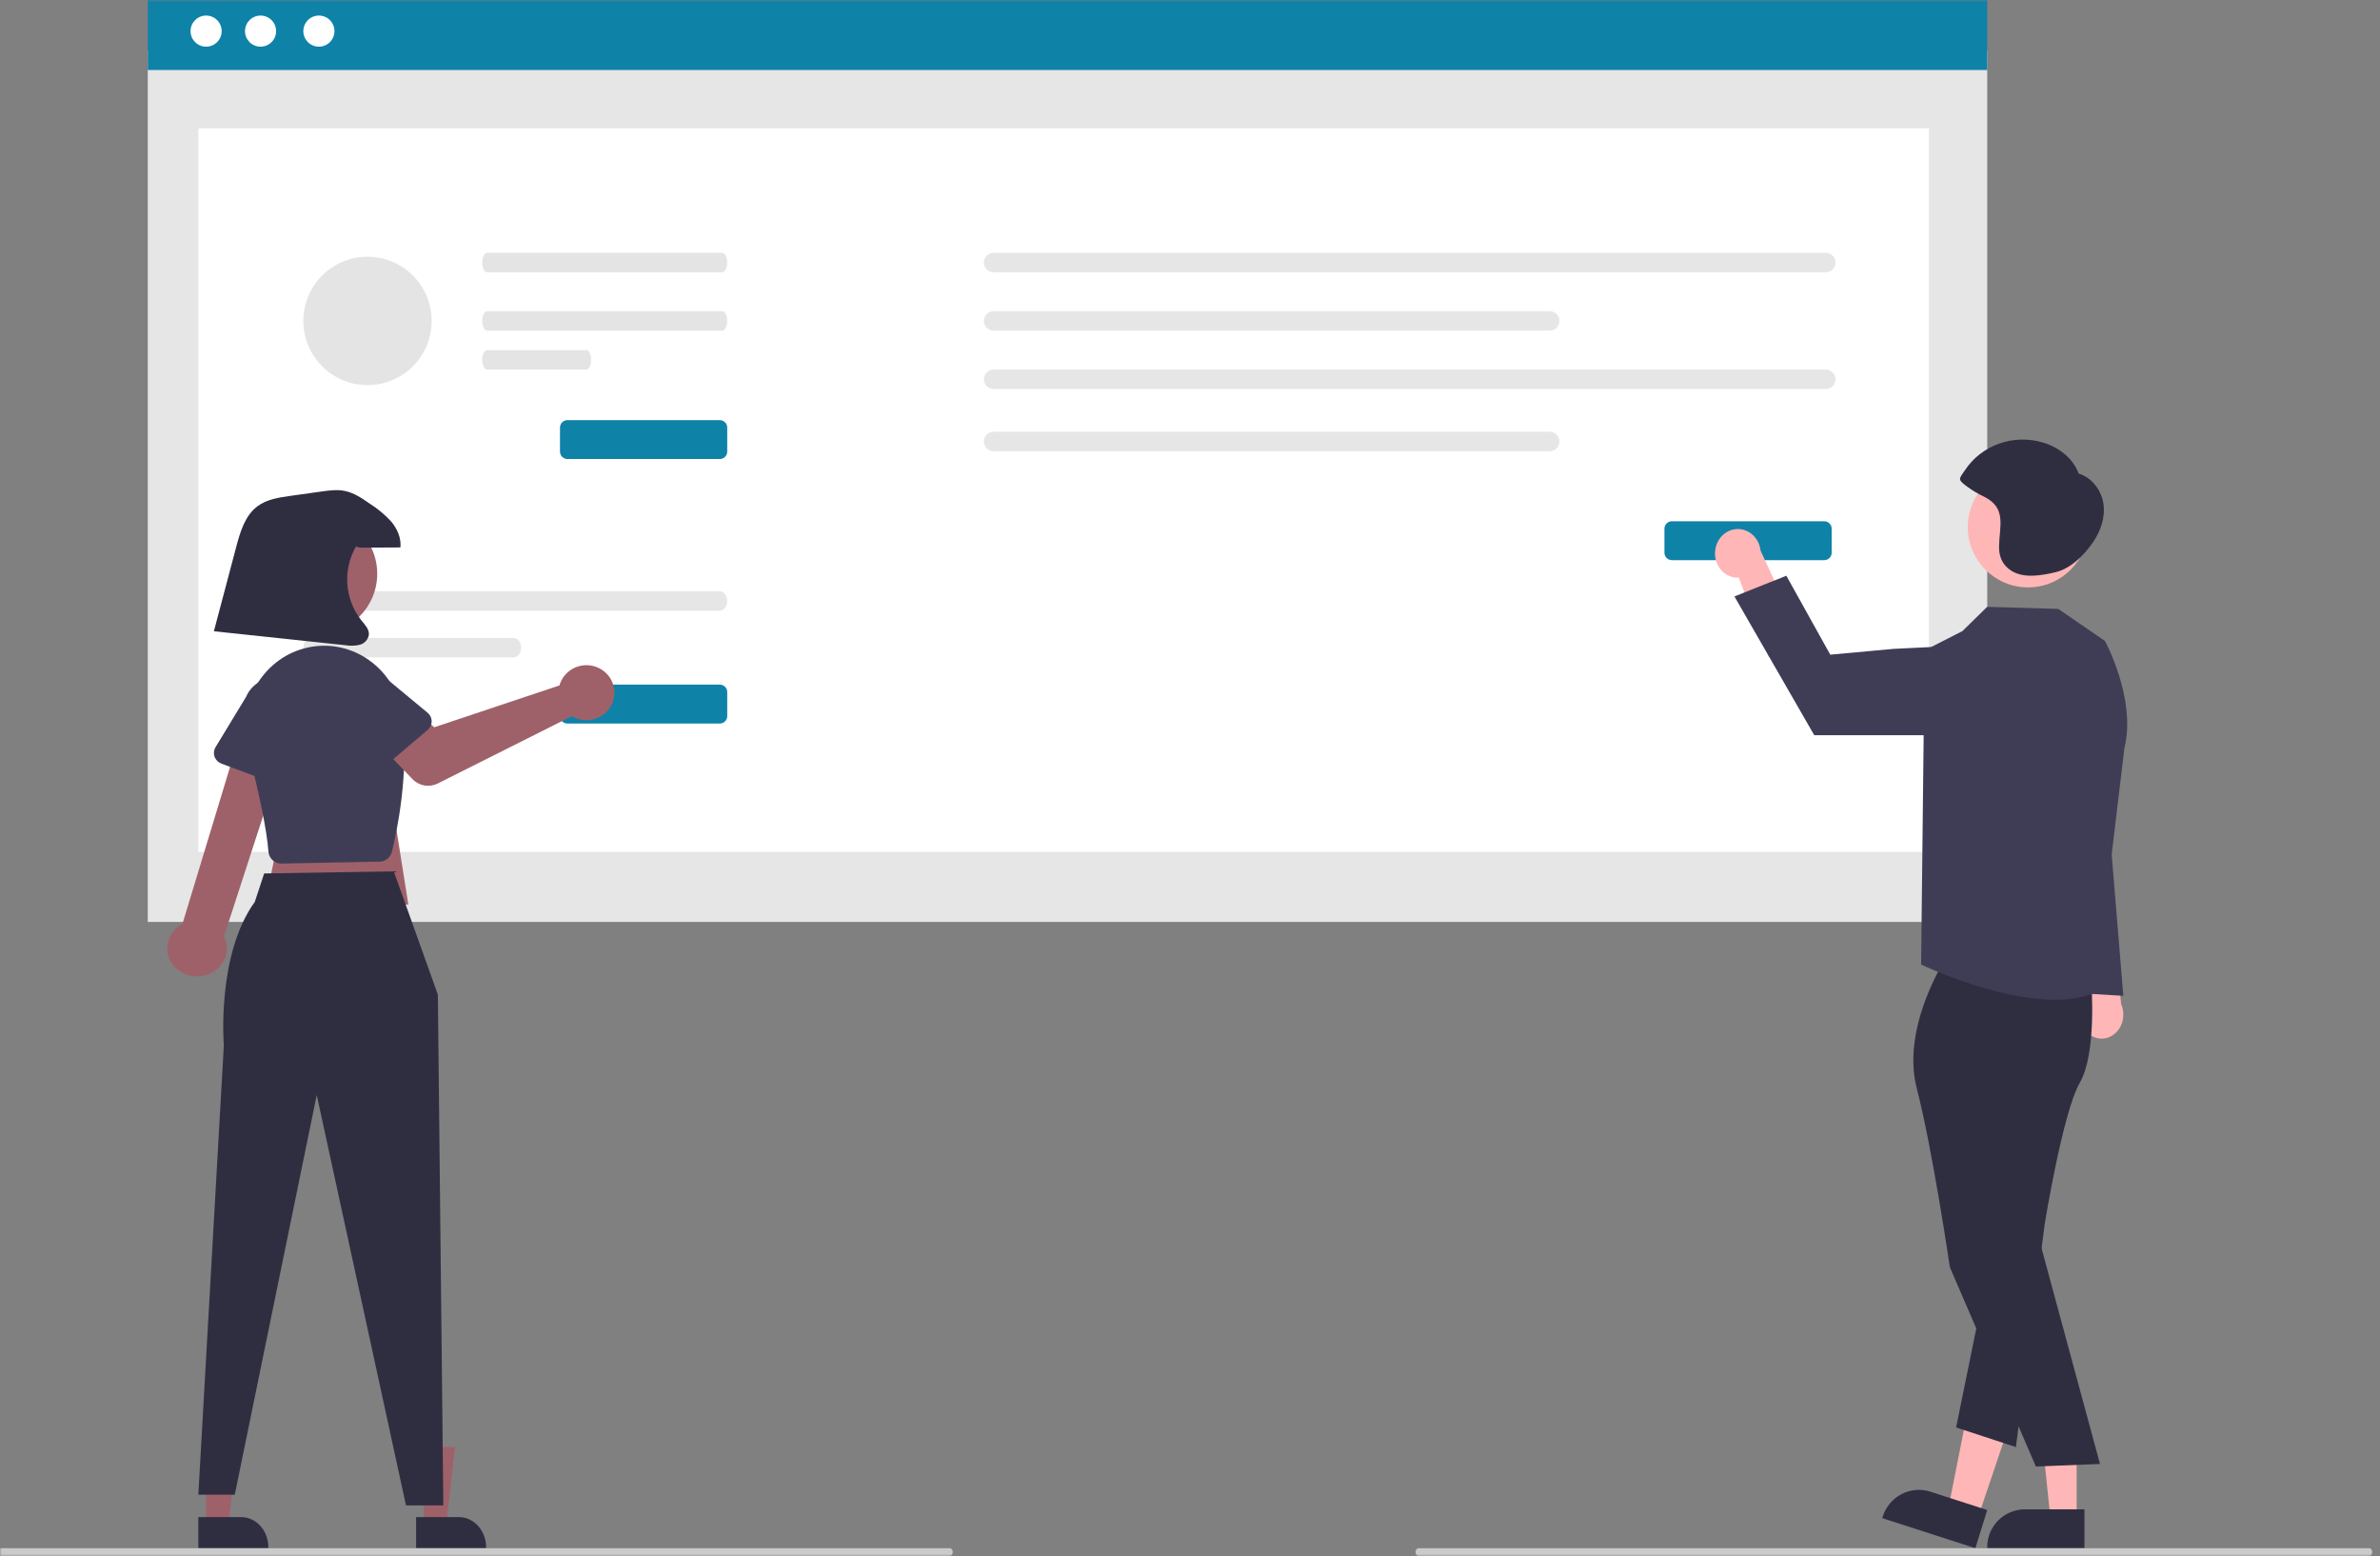 <svg xmlns="http://www.w3.org/2000/svg" xmlns:xlink="http://www.w3.org/1999/xlink" width="612px" height="400px" viewBox="0 0 612 400"><rect x="0" y="0" width="612" height="400" fill="#808080" stroke="none"/><title>People working</title><defs><polygon id="path-1" points="0 400 612 400 612 0 0 0"></polygon></defs><g id="Website" stroke="none" stroke-width="1" fill="none" fill-rule="evenodd"><g id="Homepage" transform="translate(-502, -2293)"><g id="People-working" transform="translate(502, 2293)"><path d="M536.125,264.75 C534.162,262.144 534.476,258.267 536.826,256.091 C537.077,255.859 537.345,255.652 537.628,255.472 L534,234 L543.438,238.397 L545.436,258.113 C546.784,261.183 545.633,264.882 542.865,266.376 C540.549,267.626 537.763,266.954 536.125,264.75 Z" id="Fill-1" fill="#FFB6B6"></path><mask id="mask-2" fill="white"><use xlink:href="#path-1"></use></mask><g id="Clip-4"></g><polygon id="Fill-3" fill="#E6E6E6" mask="url(#mask-2)" points="38 237 511 237 511 13 38 13"></polygon><polygon id="Fill-5" fill="#FFFFFF" mask="url(#mask-2)" points="51 219 496 219 496 33 51 33"></polygon><polygon id="Fill-6" fill="#0F82A8" mask="url(#mask-2)" points="38 18 511 18 511 0 38 0"></polygon><path d="M53,4 C55.21,4 57,5.791 57,8 C57,10.21 55.21,12 53,12 C50.79,12 49,10.21 49,8 C49,5.791 50.79,4 53,4" id="Fill-7" fill="#FFFFFF" mask="url(#mask-2)"></path><path d="M67,4 C69.21,4 71,5.791 71,8 C71,10.21 69.21,12 67,12 C64.79,12 63,10.21 63,8 C63,5.791 64.79,4 67,4" id="Fill-8" fill="#FFFFFF" mask="url(#mask-2)"></path><path d="M82,4 C84.21,4 86,5.791 86,8 C86,10.21 84.21,12 82,12 C79.79,12 78,10.21 78,8 C78,5.791 79.79,4 82,4" id="Fill-9" fill="#FFFFFF" mask="url(#mask-2)"></path><path d="M79.91,152 C78.851,152.005 77.996,153.129 78,154.509 C78.004,155.883 78.857,156.995 79.91,157 L185.09,157 C186.149,156.995 187.004,155.871 187,154.491 C186.996,153.117 186.143,152.005 185.09,152 L79.91,152 Z" id="Fill-10" fill="#E6E6E6" mask="url(#mask-2)"></path><path d="M79.859,164 C78.829,164.005 77.996,165.129 78,166.509 C78.004,167.883 78.834,168.995 79.859,169 L132.141,169 C133.171,168.995 134.004,167.871 134,166.491 C133.996,165.117 133.166,164.005 132.141,164 L79.859,164 Z" id="Fill-11" fill="#E6E6E6" mask="url(#mask-2)"></path><path d="M185.086,186 L145.914,186 C144.858,185.999 144.001,185.151 144,184.106 L144,177.894 C144.001,176.849 144.858,176.001 145.914,176 L185.086,176 C186.143,176.001 186.999,176.849 187,177.894 L187,184.106 C186.999,185.151 186.143,185.999 185.086,186" id="Fill-12" fill="#0F82A8" mask="url(#mask-2)"></path><path d="M185.086,118 L145.914,118 C144.858,117.999 144.001,117.151 144,116.106 L144,109.894 C144.001,108.849 144.858,108.001 145.914,108 L185.086,108 C186.143,108.001 186.999,108.849 187,109.894 L187,116.106 C186.999,117.151 186.143,117.999 185.086,118" id="Fill-13" fill="#0F82A8" mask="url(#mask-2)"></path><path d="M255.553,65 C254.14,65.002 252.997,66.124 253,67.505 C253.003,68.882 254.144,69.998 255.553,70 L469.448,70 C470.86,69.998 472.003,68.876 472,67.495 C471.997,66.119 470.856,65.002 469.448,65 L255.553,65 Z" id="Fill-14" fill="#E6E6E6" mask="url(#mask-2)"></path><path d="M255.518,80 C254.127,80 253,81.119 253,82.5 C253,83.881 254.127,85 255.518,85 L398.482,85 C399.873,85 401,83.881 401,82.5 C401,81.119 399.873,80 398.482,80 L255.518,80 Z" id="Fill-15" fill="#E6E6E6" mask="url(#mask-2)"></path><path d="M255.557,95 C254.145,95 253,96.119 253,97.5 C253,98.881 254.145,100 255.557,100 L469.443,100 C470.855,100 472,98.881 472,97.5 C472,96.119 470.855,95 469.443,95 L255.557,95 Z" id="Fill-16" fill="#E6E6E6" mask="url(#mask-2)"></path><path d="M255.518,111 C254.127,111 253,112.119 253,113.5 C253,114.881 254.127,116 255.518,116 L398.482,116 C399.873,116 401,114.881 401,113.5 C401,112.119 399.873,111 398.482,111 L255.518,111 Z" id="Fill-17" fill="#E6E6E6" mask="url(#mask-2)"></path><path d="M469.086,144 L429.914,144 C428.858,143.999 428.001,143.151 428,142.106 L428,135.894 C428.001,134.849 428.858,134.001 429.914,134 L469.086,134 C470.143,134.001 470.999,134.849 471,135.894 L471,142.106 C470.999,143.151 470.143,143.999 469.086,144" id="Fill-18" fill="#0F82A8" mask="url(#mask-2)"></path><path d="M125.279,65 C124.571,65.003 123.998,66.124 124,67.505 C124.001,68.881 124.573,69.997 125.279,70 L185.721,70 C186.429,69.997 187.001,68.875 187,67.495 C186.999,66.118 186.426,65.003 185.721,65 L125.279,65 Z" id="Fill-19" fill="#E4E4E4" mask="url(#mask-2)"></path><path d="M125.279,80 C124.571,80.003 123.998,81.124 124,82.505 C124.001,83.881 124.573,84.997 125.279,85 L185.721,85 C186.429,84.997 187.001,83.875 187,82.495 C186.999,81.118 186.426,80.003 185.721,80 L125.279,80 Z" id="Fill-20" fill="#E4E4E4" mask="url(#mask-2)"></path><path d="M125.254,90 C124.56,90.003 123.998,91.124 124,92.505 C124.001,93.881 124.562,94.997 125.254,95 L150.746,95 C151.44,94.997 152.001,93.875 152,92.495 C151.999,91.118 151.438,90.003 150.746,90 L125.254,90 Z" id="Fill-21" fill="#E4E4E4" mask="url(#mask-2)"></path><path d="M94.5,66 C103.613,66 111,73.387 111,82.5 C111,91.613 103.613,99 94.5,99 C85.387,99 78,91.613 78,82.5 C78,73.387 85.387,66 94.5,66" id="Fill-22" fill="#E4E4E4" mask="url(#mask-2)"></path><path d="M441.049,141.489 C440.635,144.895 442.893,148.012 446.092,148.453 C446.433,148.5 446.778,148.515 447.121,148.497 L454.856,169 L461,159.563 L452.713,141.54 C452.344,138.11 449.432,135.649 446.21,136.041 C443.514,136.37 441.38,138.622 441.049,141.489" id="Fill-23" fill="#FFB6B6" mask="url(#mask-2)"></path><polygon id="Fill-24" fill="#FFB6B6" mask="url(#mask-2)" points="533.998 390 527.224 390 524 359 534 359.001"></polygon><path d="M535.999,398 L511,397.999 L511,397.685 C511.001,392.336 515.357,388.001 520.731,388 L520.731,388 L536,388.001 L535.999,398 Z" id="Fill-25" fill="#2F2E41" mask="url(#mask-2)"></path><polygon id="Fill-26" fill="#FFB6B6" mask="url(#mask-2)" points="508.654 390 501 387.73 506.704 359 518 362.35"></polygon><path d="M507.952,398 L484,390.27 L484.096,389.962 C485.726,384.714 491.221,381.806 496.37,383.467 L496.371,383.468 L511,388.188 L507.952,398 Z" id="Fill-27" fill="#2F2E41" mask="url(#mask-2)"></path><path d="M500.337,246.368 C500.337,246.368 488.793,264.01 492.873,279.756 C496.952,295.502 501.394,325.768 501.394,325.768 L523.512,377 L540,376.345 L523.627,315.941 L524.274,275.553 C524.274,275.553 535.654,256.252 533.438,250.243 C531.221,244.235 500.337,246.368 500.337,246.368" id="Fill-28" fill="#2F2E41" mask="url(#mask-2)"></path><path d="M537.788,252.951 C537.788,252.951 539.184,270.765 534.817,278.31 C530.45,285.854 525.797,314.57 525.797,314.57 L518.374,372 L503,366.958 L516.11,302.614 L526.414,252 L537.788,252.951 Z" id="Fill-29" fill="#2F2E41" mask="url(#mask-2)"></path><path d="M541.285,164.782 L529.27,156.531 L510.985,156 L504.617,162.236 L494.9,167.194 L494,247.957 C494,247.957 523.099,261.891 538.754,255.166 L546.285,192.251 C549.409,179.765 541.285,164.782 541.285,164.782" id="Fill-30" fill="#3F3D56" mask="url(#mask-2)"></path><path d="M497.753,189 L466.521,189 L446,153.336 L459.343,148 L470.643,168.296 L486.998,166.801 L497.21,166.302 C503.414,166 508.687,170.832 508.987,177.096 C509.018,177.741 508.994,178.387 508.917,179.028 C508.219,184.719 503.433,188.994 497.753,189" id="Fill-31" fill="#3F3D56" mask="url(#mask-2)"></path><path d="M521.5,120 C530.06,120 537,126.94 537,135.5 C537,144.06 530.06,151 521.5,151 C512.94,151 506,144.06 506,135.5 C506,126.94 512.94,120 521.5,120" id="Fill-32" fill="#FFB6B6" mask="url(#mask-2)"></path><path d="M540.887,129.541 C540.385,126.074 537.957,122.782 534.503,121.731 C533.132,117.879 529.498,115.043 525.483,113.807 C517.836,111.449 509.508,114.386 505.226,120.951 C504.919,121.418 503.974,122.566 504.001,123.123 C504.034,123.831 505.154,124.562 505.717,125.008 C507.111,126.051 508.615,126.949 510.204,127.687 C516.077,130.631 514.122,135.258 514.042,140.501 C514.003,143.049 514.883,145.225 517.13,146.68 C520.372,148.78 525.013,147.945 528.542,147.102 C532.545,146.145 535.873,142.745 538.157,139.465 C540.179,136.561 541.388,133.009 540.887,129.541" id="Fill-33" fill="#2F2E41" mask="url(#mask-2)"></path><polygon id="Fill-34" fill="#3F3D56" mask="url(#mask-2)" points="540.397 188 546 256 528 254.932"></polygon><path d="M609.253,400 L364.746,400 C364.331,399.997 363.997,399.547 364,398.995 C364,398.446 364.334,398.003 364.746,398 L609.253,398 C609.667,398.002 610,398.451 610,399.003 C610,399.553 609.665,399.998 609.253,400" id="Fill-35" fill="#CACACA" mask="url(#mask-2)"></path><polygon id="Fill-36" fill="#9E616A" mask="url(#mask-2)" points="53.001 395 58.421 395 61 372 53 372"></polygon><path d="M51,390.001 L61.993,390 L61.994,390 C65.863,390.001 68.999,393.469 69,397.747 L69,397.999 L51.001,398 L51,390.001 Z" id="Fill-37" fill="#2F2E41" mask="url(#mask-2)"></path><polygon id="Fill-38" fill="#9E616A" mask="url(#mask-2)" points="109.001 395 114.421 395 117 372 109 372"></polygon><path d="M107,390.001 L117.993,390 L117.994,390 C121.863,390.001 124.999,393.469 125,397.747 L125,397.999 L107.001,398 L107,390.001 Z" id="Fill-39" fill="#2F2E41" mask="url(#mask-2)"></path><polygon id="Fill-40" fill="#9E616A" mask="url(#mask-2)" points="101.105 208 105 232.519 68 233 72.868 209.442"></polygon><path d="M101.257,224 L112.595,255.686 L114,387 L104.398,387 L81.446,281.497 L60.368,384.245 L51,384.245 L57.558,268.715 C57.558,268.715 55.624,245.526 65.52,231.843 L67.929,224.538 L101.257,224 Z" id="Fill-41" fill="#2F2E41" mask="url(#mask-2)"></path><path d="M52.716,250.733 C56.773,249.69 59.164,245.741 58.06,241.914 C57.941,241.506 57.785,241.108 57.594,240.726 L74,190.257 L61.932,188 L46.927,237.47 C43.235,239.413 41.912,243.812 43.971,247.295 C45.694,250.21 49.309,251.631 52.716,250.733 Z" id="Fill-42" fill="#9E616A" mask="url(#mask-2)"></path><path d="M72.294,222 C72.08,222 71.866,221.978 71.656,221.935 C70.203,221.635 69.123,220.374 69.013,218.85 C68.65,213.721 66.852,204.794 63.667,192.315 C60.824,181.094 67.332,169.618 78.205,166.684 C84.309,165.036 90.807,166.403 95.799,170.385 C100.147,173.823 102.946,178.943 103.549,184.562 C105.131,198.944 102.148,213.384 100.792,218.924 C100.426,220.411 99.144,221.463 97.657,221.495 L72.364,221.999 C72.34,222 72.317,222 72.294,222" id="Fill-43" fill="#3F3D56" mask="url(#mask-2)"></path><path d="M144.243,175.153 C144.088,175.493 143.961,175.845 143.863,176.206 L111.656,186.961 L105.433,181.618 L96,189.795 L106.082,200.306 C107.755,202.05 110.399,202.5 112.571,201.41 L147.035,184.109 C150.424,186.152 154.857,185.108 156.936,181.777 C159.015,178.446 157.953,174.089 154.564,172.045 C151.174,170.002 146.741,171.046 144.662,174.377 C144.506,174.627 144.366,174.886 144.243,175.153 Z" id="Fill-44" fill="#9E616A" mask="url(#mask-2)"></path><path d="M109.978,187.626 L98.62,197.283 C97.378,198.338 95.492,198.214 94.407,197.005 C94.311,196.898 94.223,196.784 94.144,196.664 L86.019,184.35 C83.024,180.978 83.405,175.881 86.869,172.966 C90.324,170.059 95.541,170.417 98.542,173.767 L109.951,183.226 C111.206,184.267 111.356,186.101 110.287,187.323 C110.192,187.432 110.089,187.533 109.978,187.626 Z" id="Fill-45" fill="#3F3D56" mask="url(#mask-2)"></path><path d="M71.677,201.794 L56.984,196.328 C55.377,195.73 54.586,194.012 55.217,192.491 C55.274,192.355 55.34,192.224 55.416,192.098 L63.256,179.174 C65.034,174.958 70.084,172.905 74.537,174.589 C78.972,176.266 81.143,181.022 79.396,185.231 L75.865,199.707 C75.476,201.299 73.797,202.292 72.115,201.923 C71.966,201.89 71.819,201.847 71.677,201.794 Z" id="Fill-46" fill="#3F3D56" mask="url(#mask-2)"></path><path d="M81.5,132 C90.061,132 97,138.939 97,147.5 C97,156.061 90.061,163 81.5,163 C72.939,163 66,156.061 66,147.5 C66,138.939 72.939,132 81.5,132" id="Fill-47" fill="#9E616A" mask="url(#mask-2)"></path><path d="M244.254,400 L-0.254,400 C-0.669,399.997 -1.003,399.547 -1,398.995 C-1,398.446 -0.666,398.003 -0.254,398 L244.254,398 C244.669,398.003 245.003,398.453 245,399.005 C245,399.553 244.666,399.997 244.254,400" id="Fill-48" fill="#CACACA" mask="url(#mask-2)"></path><path d="M92.505,140.788 C95.992,140.769 99.478,140.749 102.964,140.729 C103.212,138.328 102.154,135.939 100.614,134.094 C98.99,132.318 97.139,130.771 95.108,129.494 C93.108,128.106 91.037,126.688 88.66,126.203 C86.667,125.797 84.608,126.079 82.595,126.362 C79.925,126.737 77.255,127.112 74.586,127.488 C71.656,127.899 68.589,128.365 66.21,130.141 C62.99,132.543 61.759,136.752 60.725,140.658 L55,162.279 L88.815,165.864 C90.038,166.077 91.291,166.04 92.5,165.755 C93.731,165.443 94.658,164.418 94.856,163.151 C94.954,161.758 93.86,160.617 92.972,159.546 C88.632,154.113 88.061,146.537 91.534,140.502 L92.505,140.788 Z" id="Fill-49" fill="#2F2E41" mask="url(#mask-2)"></path></g></g></g></svg>